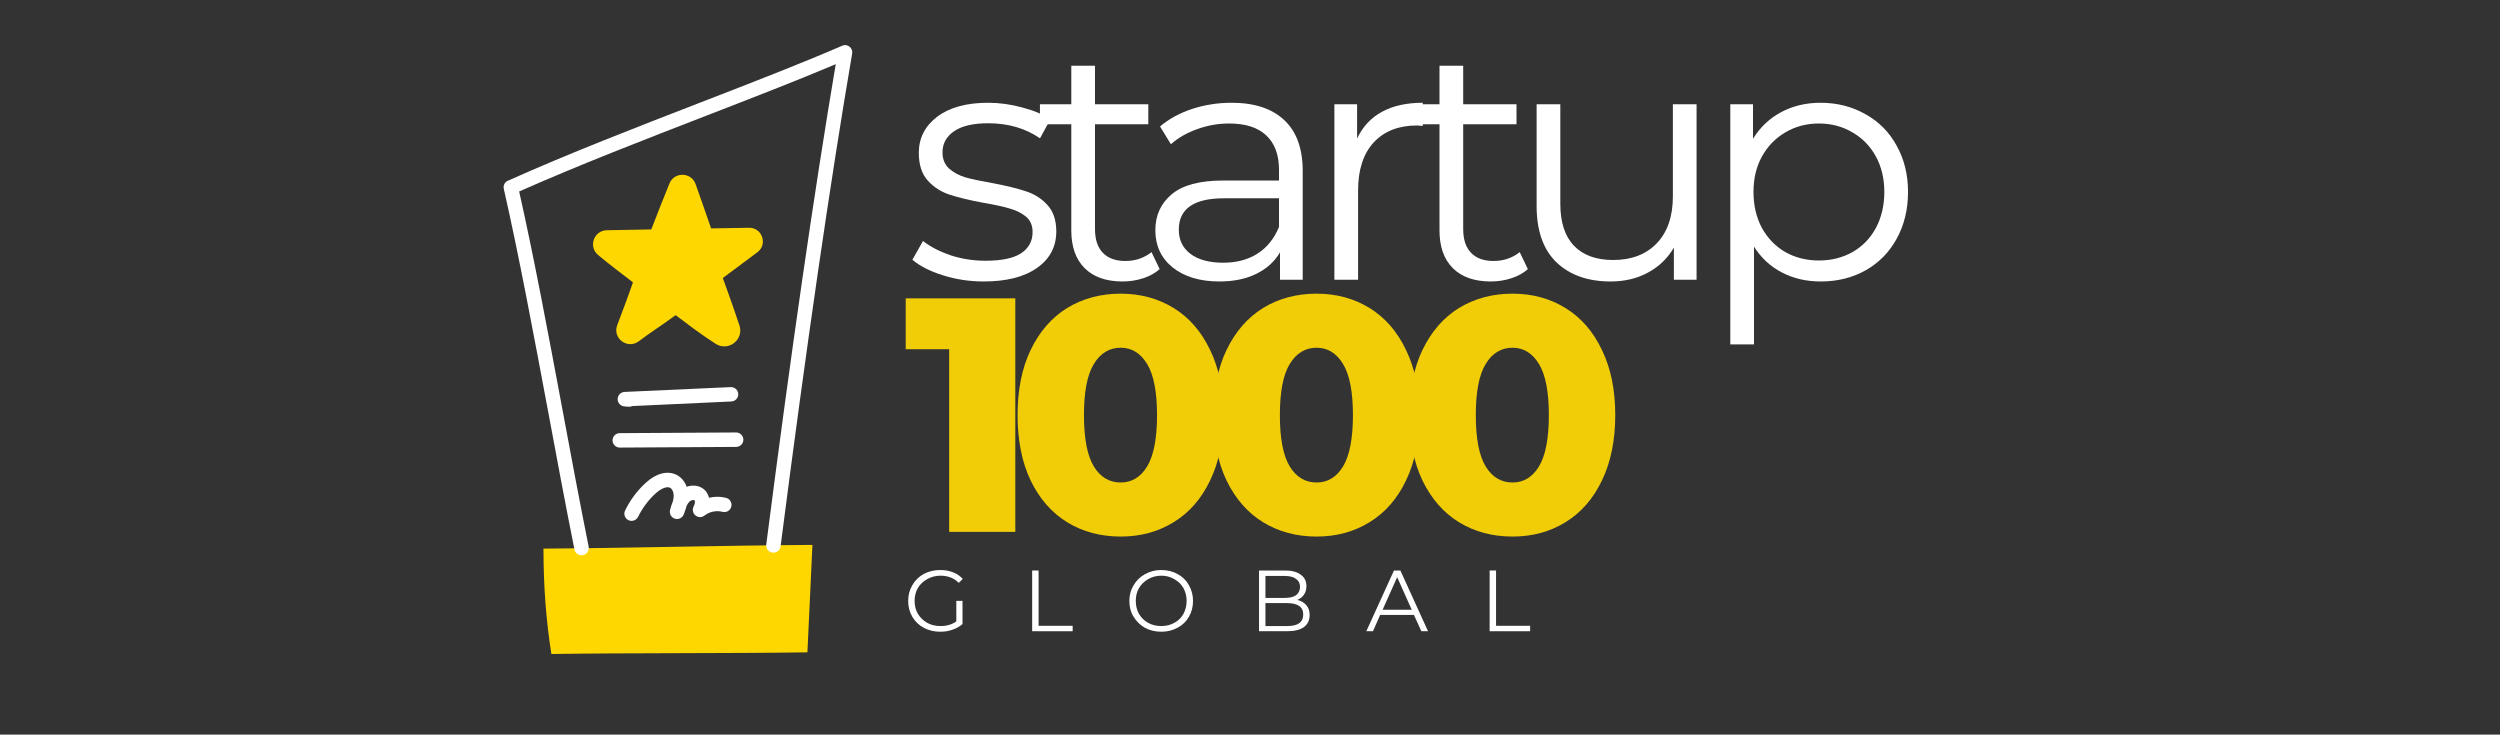 <svg xmlns="http://www.w3.org/2000/svg" xmlns:xlink="http://www.w3.org/1999/xlink" width="211" zoomAndPan="magnify" viewBox="0 0 158.25 46.5" height="62" preserveAspectRatio="xMidYMid meet" version="1.0"><rect x="0" y="0" width="158.25" height="46.5" fill="#333333" stroke="none"/><defs><g/><clipPath id="c9cbf668f9"><path d="M 34 34 L 52 34 L 52 41.414 L 34 41.414 Z M 34 34 " clip-rule="nonzero"/></clipPath><clipPath id="0211dc4de7"><path d="M 31.84 2.828 L 54 2.828 L 54 36 L 31.84 36 Z M 31.84 2.828 " clip-rule="nonzero"/></clipPath></defs><g clip-path="url(#c9cbf668f9)"><path fill="#ffd700" d="M 51.109 41.293 C 51.203 39.09 51.336 36.695 51.426 34.492 C 45.539 34.531 40.285 34.688 34.402 34.727 C 34.402 37.102 34.566 39.25 34.902 41.398 C 40.062 41.324 45.949 41.367 51.109 41.293 Z M 51.109 41.293 " fill-opacity="1" fill-rule="nonzero"/></g><g clip-path="url(#0211dc4de7)"><path fill="#ffffff" d="M 36.812 35.148 C 36.598 35.148 36.406 35 36.363 34.781 C 35.793 31.938 35.227 28.898 34.68 25.961 C 33.777 21.145 32.848 16.164 31.891 11.957 C 31.84 11.746 31.949 11.527 32.148 11.441 C 36.055 9.691 40.301 8.051 44.406 6.461 C 47.656 5.203 50.723 4.016 53.312 2.895 C 53.465 2.824 53.645 2.848 53.773 2.953 C 53.906 3.055 53.973 3.223 53.941 3.391 C 52.551 11.523 51.027 22.02 49.41 34.586 C 49.379 34.836 49.148 35.012 48.898 34.98 C 48.648 34.949 48.473 34.719 48.504 34.469 C 50.066 22.312 51.547 12.09 52.902 4.062 C 50.469 5.094 47.676 6.172 44.738 7.312 C 40.762 8.852 36.652 10.441 32.863 12.121 C 33.797 16.266 34.703 21.105 35.578 25.793 C 36.125 28.727 36.691 31.762 37.262 34.602 C 37.309 34.852 37.148 35.09 36.902 35.141 C 36.871 35.148 36.84 35.148 36.812 35.148 Z M 36.812 35.148 " fill-opacity="1" fill-rule="nonzero"/></g><path fill="#ffd700" d="M 45.754 17.598 C 46.449 17.074 47.199 16.523 47.941 15.969 C 48.613 15.469 48.246 14.402 47.41 14.418 C 46.609 14.43 45.812 14.445 45.012 14.457 C 44.684 13.5 44.332 12.504 44.031 11.652 C 43.758 10.887 42.68 10.863 42.375 11.617 C 42.016 12.508 41.594 13.559 41.227 14.523 C 40.289 14.539 39.348 14.559 38.41 14.574 C 37.59 14.59 37.227 15.613 37.859 16.141 C 38.684 16.828 39.367 17.332 40.066 17.871 C 39.758 18.773 39.41 19.676 39.07 20.582 C 38.758 21.414 39.723 22.137 40.434 21.602 C 41.16 21.051 42.027 20.5 42.766 19.949 C 43.602 20.574 44.336 21.145 45.305 21.766 C 46.105 22.277 47.109 21.496 46.805 20.594 C 46.266 18.98 45.762 17.633 45.754 17.598 Z M 45.754 17.598 " fill-opacity="1" fill-rule="nonzero"/><path fill="#ffffff" d="M 39.832 25.746 C 39.816 25.746 39.805 25.746 39.789 25.746 L 39.516 25.723 C 39.277 25.703 39.094 25.5 39.098 25.258 C 39.102 25.016 39.293 24.82 39.535 24.809 L 46.254 24.504 C 46.504 24.492 46.719 24.688 46.73 24.938 C 46.742 25.191 46.547 25.402 46.293 25.414 L 40.027 25.703 C 39.969 25.73 39.902 25.746 39.832 25.746 Z M 39.832 25.746 " fill-opacity="1" fill-rule="nonzero"/><path fill="#ffffff" d="M 39.23 28.332 C 38.98 28.332 38.777 28.129 38.773 27.875 C 38.773 27.625 38.977 27.418 39.23 27.418 L 46.594 27.375 L 46.598 27.375 C 46.848 27.375 47.051 27.578 47.055 27.832 C 47.055 28.082 46.852 28.289 46.598 28.289 L 39.234 28.332 Z M 39.23 28.332 " fill-opacity="1" fill-rule="nonzero"/><path fill="#ffffff" d="M 39.98 32.973 C 39.91 32.973 39.844 32.957 39.777 32.926 C 39.551 32.812 39.457 32.539 39.57 32.312 C 39.891 31.652 40.328 31.066 40.871 30.566 C 41.543 29.945 42.289 29.762 42.863 30.078 C 43.141 30.23 43.352 30.492 43.465 30.812 C 43.621 30.758 43.789 30.73 43.949 30.742 C 44.234 30.754 44.488 30.875 44.664 31.078 C 44.77 31.203 44.84 31.348 44.879 31.508 C 45.234 31.422 45.613 31.422 45.965 31.516 C 46.211 31.582 46.355 31.832 46.289 32.074 C 46.227 32.32 45.977 32.465 45.73 32.398 C 45.344 32.297 44.91 32.387 44.598 32.633 C 44.426 32.77 44.188 32.766 44.02 32.625 C 43.855 32.488 43.809 32.254 43.906 32.062 C 44.004 31.875 44.008 31.719 43.969 31.676 C 43.953 31.656 43.914 31.652 43.902 31.652 C 43.816 31.648 43.711 31.688 43.645 31.75 C 43.574 31.82 43.516 31.91 43.465 32.016 C 43.414 32.207 43.348 32.387 43.285 32.555 C 43.199 32.785 42.949 32.906 42.715 32.832 C 42.484 32.758 42.352 32.512 42.418 32.273 C 42.461 32.109 42.516 31.914 42.598 31.719 C 42.629 31.602 42.645 31.488 42.645 31.375 C 42.645 31.156 42.555 30.953 42.422 30.879 C 42.188 30.75 41.785 30.969 41.488 31.242 C 41.039 31.656 40.66 32.164 40.391 32.715 C 40.309 32.879 40.148 32.973 39.98 32.973 Z M 39.98 32.973 " fill-opacity="1" fill-rule="nonzero"/><g fill="#f1cd07" fill-opacity="1"><g transform="translate(57.207, 33.667)"><g><path d="M 7.062 -14.781 L 7.062 0 L 2.875 0 L 2.875 -11.562 L 0.125 -11.562 L 0.125 -14.781 Z M 7.062 -14.781 "/></g></g></g><g fill="#f1cd07" fill-opacity="1"><g transform="translate(63.693, 33.667)"><g><path d="M 7.25 0.297 C 5.977 0.297 4.848 -0.004 3.859 -0.609 C 2.879 -1.211 2.109 -2.094 1.547 -3.25 C 0.992 -4.414 0.719 -5.797 0.719 -7.391 C 0.719 -8.984 0.992 -10.359 1.547 -11.516 C 2.109 -12.68 2.879 -13.566 3.859 -14.172 C 4.848 -14.773 5.977 -15.078 7.25 -15.078 C 8.5 -15.078 9.613 -14.773 10.594 -14.172 C 11.582 -13.566 12.352 -12.68 12.906 -11.516 C 13.469 -10.359 13.75 -8.984 13.75 -7.391 C 13.75 -5.797 13.469 -4.414 12.906 -3.25 C 12.352 -2.094 11.582 -1.211 10.594 -0.609 C 9.613 -0.004 8.5 0.297 7.25 0.297 Z M 7.25 -3.125 C 7.945 -3.125 8.504 -3.461 8.922 -4.141 C 9.336 -4.828 9.547 -5.91 9.547 -7.391 C 9.547 -8.867 9.336 -9.945 8.922 -10.625 C 8.504 -11.312 7.945 -11.656 7.25 -11.656 C 6.531 -11.656 5.961 -11.312 5.547 -10.625 C 5.129 -9.945 4.922 -8.867 4.922 -7.391 C 4.922 -5.91 5.129 -4.828 5.547 -4.141 C 5.961 -3.461 6.531 -3.125 7.25 -3.125 Z M 7.25 -3.125 "/></g></g></g><g fill="#f1cd07" fill-opacity="1"><g transform="translate(76.094, 33.667)"><g><path d="M 7.25 0.297 C 5.977 0.297 4.848 -0.004 3.859 -0.609 C 2.879 -1.211 2.109 -2.094 1.547 -3.25 C 0.992 -4.414 0.719 -5.797 0.719 -7.391 C 0.719 -8.984 0.992 -10.359 1.547 -11.516 C 2.109 -12.68 2.879 -13.566 3.859 -14.172 C 4.848 -14.773 5.977 -15.078 7.25 -15.078 C 8.5 -15.078 9.613 -14.773 10.594 -14.172 C 11.582 -13.566 12.352 -12.68 12.906 -11.516 C 13.469 -10.359 13.75 -8.984 13.75 -7.391 C 13.75 -5.797 13.469 -4.414 12.906 -3.25 C 12.352 -2.094 11.582 -1.211 10.594 -0.609 C 9.613 -0.004 8.5 0.297 7.25 0.297 Z M 7.25 -3.125 C 7.945 -3.125 8.504 -3.461 8.922 -4.141 C 9.336 -4.828 9.547 -5.91 9.547 -7.391 C 9.547 -8.867 9.336 -9.945 8.922 -10.625 C 8.504 -11.312 7.945 -11.656 7.25 -11.656 C 6.531 -11.656 5.961 -11.312 5.547 -10.625 C 5.129 -9.945 4.922 -8.867 4.922 -7.391 C 4.922 -5.91 5.129 -4.828 5.547 -4.141 C 5.961 -3.461 6.531 -3.125 7.25 -3.125 Z M 7.25 -3.125 "/></g></g></g><g fill="#f1cd07" fill-opacity="1"><g transform="translate(88.496, 33.667)"><g><path d="M 7.25 0.297 C 5.977 0.297 4.848 -0.004 3.859 -0.609 C 2.879 -1.211 2.109 -2.094 1.547 -3.25 C 0.992 -4.414 0.719 -5.797 0.719 -7.391 C 0.719 -8.984 0.992 -10.359 1.547 -11.516 C 2.109 -12.68 2.879 -13.566 3.859 -14.172 C 4.848 -14.773 5.977 -15.078 7.25 -15.078 C 8.5 -15.078 9.613 -14.773 10.594 -14.172 C 11.582 -13.566 12.352 -12.68 12.906 -11.516 C 13.469 -10.359 13.75 -8.984 13.75 -7.391 C 13.75 -5.797 13.469 -4.414 12.906 -3.25 C 12.352 -2.094 11.582 -1.211 10.594 -0.609 C 9.613 -0.004 8.5 0.297 7.25 0.297 Z M 7.25 -3.125 C 7.945 -3.125 8.504 -3.461 8.922 -4.141 C 9.336 -4.828 9.547 -5.91 9.547 -7.391 C 9.547 -8.867 9.336 -9.945 8.922 -10.625 C 8.504 -11.312 7.945 -11.656 7.25 -11.656 C 6.531 -11.656 5.961 -11.312 5.547 -10.625 C 5.129 -9.945 4.922 -8.867 4.922 -7.391 C 4.922 -5.91 5.129 -4.828 5.547 -4.141 C 5.961 -3.461 6.531 -3.125 7.25 -3.125 Z M 7.25 -3.125 "/></g></g></g><g fill="#ffffff" fill-opacity="1"><g transform="translate(57.207, 17.708)"><g><path d="M 5.062 0.109 C 4.164 0.109 3.305 -0.02 2.484 -0.281 C 1.66 -0.539 1.016 -0.867 0.547 -1.266 L 1.219 -2.453 C 1.688 -2.086 2.27 -1.785 2.969 -1.547 C 3.676 -1.316 4.41 -1.203 5.172 -1.203 C 6.191 -1.203 6.941 -1.359 7.422 -1.672 C 7.91 -1.992 8.156 -2.441 8.156 -3.016 C 8.156 -3.43 8.02 -3.754 7.75 -3.984 C 7.477 -4.211 7.141 -4.383 6.734 -4.5 C 6.328 -4.625 5.785 -4.742 5.109 -4.859 C 4.211 -5.023 3.488 -5.195 2.938 -5.375 C 2.383 -5.551 1.914 -5.848 1.531 -6.266 C 1.145 -6.691 0.953 -7.281 0.953 -8.031 C 0.953 -8.957 1.336 -9.719 2.109 -10.312 C 2.891 -10.906 3.969 -11.203 5.344 -11.203 C 6.062 -11.203 6.781 -11.102 7.5 -10.906 C 8.219 -10.719 8.812 -10.469 9.281 -10.156 L 8.625 -8.953 C 7.707 -9.586 6.613 -9.906 5.344 -9.906 C 4.383 -9.906 3.66 -9.734 3.172 -9.391 C 2.691 -9.055 2.453 -8.613 2.453 -8.062 C 2.453 -7.645 2.586 -7.305 2.859 -7.047 C 3.141 -6.797 3.484 -6.609 3.891 -6.484 C 4.297 -6.367 4.859 -6.25 5.578 -6.125 C 6.461 -5.957 7.172 -5.785 7.703 -5.609 C 8.242 -5.441 8.703 -5.156 9.078 -4.75 C 9.461 -4.344 9.656 -3.781 9.656 -3.062 C 9.656 -2.094 9.25 -1.32 8.438 -0.75 C 7.625 -0.176 6.5 0.109 5.062 0.109 Z M 5.062 0.109 "/></g></g></g><g fill="#ffffff" fill-opacity="1"><g transform="translate(65.469, 17.708)"><g><path d="M 7.938 -0.672 C 7.656 -0.422 7.305 -0.227 6.891 -0.094 C 6.484 0.039 6.051 0.109 5.594 0.109 C 4.551 0.109 3.75 -0.172 3.188 -0.734 C 2.625 -1.297 2.344 -2.094 2.344 -3.125 L 2.344 -9.844 L 0.359 -9.844 L 0.359 -11.109 L 2.344 -11.109 L 2.344 -13.547 L 3.844 -13.547 L 3.844 -11.109 L 7.219 -11.109 L 7.219 -9.844 L 3.844 -9.844 L 3.844 -3.219 C 3.844 -2.551 4.008 -2.047 4.344 -1.703 C 4.676 -1.359 5.148 -1.188 5.766 -1.188 C 6.078 -1.188 6.375 -1.234 6.656 -1.328 C 6.945 -1.43 7.203 -1.57 7.422 -1.75 Z M 7.938 -0.672 "/></g></g></g><g fill="#ffffff" fill-opacity="1"><g transform="translate(71.977, 17.708)"><g><path d="M 5.984 -11.203 C 7.43 -11.203 8.539 -10.836 9.312 -10.109 C 10.094 -9.379 10.484 -8.305 10.484 -6.891 L 10.484 0 L 9.047 0 L 9.047 -1.734 C 8.703 -1.148 8.203 -0.695 7.547 -0.375 C 6.891 -0.051 6.113 0.109 5.219 0.109 C 3.977 0.109 2.988 -0.188 2.25 -0.781 C 1.52 -1.375 1.156 -2.156 1.156 -3.125 C 1.156 -4.07 1.5 -4.832 2.188 -5.406 C 2.875 -5.988 3.961 -6.281 5.453 -6.281 L 8.984 -6.281 L 8.984 -6.953 C 8.984 -7.91 8.711 -8.641 8.172 -9.141 C 7.641 -9.641 6.859 -9.891 5.828 -9.891 C 5.129 -9.891 4.453 -9.77 3.797 -9.531 C 3.148 -9.301 2.598 -8.984 2.141 -8.578 L 1.453 -9.703 C 2.016 -10.18 2.691 -10.551 3.484 -10.812 C 4.273 -11.07 5.109 -11.203 5.984 -11.203 Z M 5.453 -1.078 C 6.297 -1.078 7.02 -1.27 7.625 -1.656 C 8.227 -2.039 8.68 -2.602 8.984 -3.344 L 8.984 -5.156 L 5.5 -5.156 C 3.594 -5.156 2.641 -4.492 2.641 -3.172 C 2.641 -2.523 2.883 -2.016 3.375 -1.641 C 3.875 -1.266 4.566 -1.078 5.453 -1.078 Z M 5.453 -1.078 "/></g></g></g><g fill="#ffffff" fill-opacity="1"><g transform="translate(82.373, 17.708)"><g><path d="M 3.531 -8.938 C 3.883 -9.688 4.406 -10.25 5.094 -10.625 C 5.789 -11.008 6.656 -11.203 7.688 -11.203 L 7.688 -9.734 L 7.328 -9.766 C 6.16 -9.766 5.242 -9.406 4.578 -8.688 C 3.922 -7.969 3.594 -6.957 3.594 -5.656 L 3.594 0 L 2.094 0 L 2.094 -11.109 L 3.531 -11.109 Z M 3.531 -8.938 "/></g></g></g><g fill="#ffffff" fill-opacity="1"><g transform="translate(88.776, 17.708)"><g><path d="M 7.938 -0.672 C 7.656 -0.422 7.305 -0.227 6.891 -0.094 C 6.484 0.039 6.051 0.109 5.594 0.109 C 4.551 0.109 3.75 -0.172 3.188 -0.734 C 2.625 -1.297 2.344 -2.094 2.344 -3.125 L 2.344 -9.844 L 0.359 -9.844 L 0.359 -11.109 L 2.344 -11.109 L 2.344 -13.547 L 3.844 -13.547 L 3.844 -11.109 L 7.219 -11.109 L 7.219 -9.844 L 3.844 -9.844 L 3.844 -3.219 C 3.844 -2.551 4.008 -2.047 4.344 -1.703 C 4.676 -1.359 5.148 -1.188 5.766 -1.188 C 6.078 -1.188 6.375 -1.234 6.656 -1.328 C 6.945 -1.43 7.203 -1.57 7.422 -1.75 Z M 7.938 -0.672 "/></g></g></g><g fill="#ffffff" fill-opacity="1"><g transform="translate(95.284, 17.708)"><g><path d="M 12.109 -11.109 L 12.109 0 L 10.672 0 L 10.672 -2.031 C 10.273 -1.352 9.727 -0.828 9.031 -0.453 C 8.344 -0.078 7.555 0.109 6.672 0.109 C 5.223 0.109 4.078 -0.297 3.234 -1.109 C 2.398 -1.922 1.984 -3.109 1.984 -4.672 L 1.984 -11.109 L 3.484 -11.109 L 3.484 -4.812 C 3.484 -3.645 3.77 -2.758 4.344 -2.156 C 4.926 -1.551 5.754 -1.25 6.828 -1.25 C 7.992 -1.25 8.914 -1.602 9.594 -2.312 C 10.27 -3.02 10.609 -4.008 10.609 -5.281 L 10.609 -11.109 Z M 12.109 -11.109 "/></g></g></g><g fill="#ffffff" fill-opacity="1"><g transform="translate(107.434, 17.708)"><g><path d="M 7.812 -11.203 C 8.852 -11.203 9.797 -10.961 10.641 -10.484 C 11.492 -10.016 12.156 -9.348 12.625 -8.484 C 13.102 -7.629 13.344 -6.656 13.344 -5.562 C 13.344 -4.445 13.102 -3.457 12.625 -2.594 C 12.156 -1.738 11.5 -1.07 10.656 -0.594 C 9.82 -0.125 8.875 0.109 7.812 0.109 C 6.914 0.109 6.102 -0.078 5.375 -0.453 C 4.645 -0.828 4.051 -1.375 3.594 -2.094 L 3.594 4.094 L 2.094 4.094 L 2.094 -11.109 L 3.531 -11.109 L 3.531 -8.922 C 3.977 -9.648 4.57 -10.211 5.312 -10.609 C 6.051 -11.004 6.883 -11.203 7.812 -11.203 Z M 7.703 -1.219 C 8.484 -1.219 9.191 -1.395 9.828 -1.75 C 10.461 -2.113 10.957 -2.625 11.312 -3.281 C 11.664 -3.945 11.844 -4.707 11.844 -5.562 C 11.844 -6.406 11.664 -7.148 11.312 -7.797 C 10.957 -8.453 10.461 -8.961 9.828 -9.328 C 9.191 -9.703 8.484 -9.891 7.703 -9.891 C 6.922 -9.891 6.211 -9.703 5.578 -9.328 C 4.953 -8.961 4.457 -8.453 4.094 -7.797 C 3.738 -7.148 3.562 -6.406 3.562 -5.562 C 3.562 -4.707 3.738 -3.945 4.094 -3.281 C 4.457 -2.625 4.953 -2.113 5.578 -1.75 C 6.211 -1.395 6.922 -1.219 7.703 -1.219 Z M 7.703 -1.219 "/></g></g></g><g fill="#ffffff" fill-opacity="1"><g transform="translate(57.207, 39.957)"><g><path d="M 3.328 -1.922 L 3.719 -1.922 L 3.719 -0.453 C 3.539 -0.297 3.328 -0.176 3.078 -0.094 C 2.836 -0.008 2.582 0.031 2.312 0.031 C 1.926 0.031 1.578 -0.051 1.266 -0.219 C 0.961 -0.383 0.723 -0.613 0.547 -0.906 C 0.367 -1.207 0.281 -1.547 0.281 -1.922 C 0.281 -2.285 0.367 -2.617 0.547 -2.922 C 0.723 -3.223 0.961 -3.457 1.266 -3.625 C 1.578 -3.789 1.926 -3.875 2.312 -3.875 C 2.602 -3.875 2.867 -3.828 3.109 -3.734 C 3.359 -3.641 3.566 -3.5 3.734 -3.312 L 3.484 -3.062 C 3.18 -3.363 2.797 -3.516 2.328 -3.516 C 2.016 -3.516 1.734 -3.441 1.484 -3.297 C 1.234 -3.16 1.035 -2.973 0.891 -2.734 C 0.754 -2.492 0.688 -2.223 0.688 -1.922 C 0.688 -1.617 0.754 -1.348 0.891 -1.109 C 1.035 -0.867 1.234 -0.676 1.484 -0.531 C 1.734 -0.395 2.016 -0.328 2.328 -0.328 C 2.723 -0.328 3.055 -0.426 3.328 -0.625 Z M 3.328 -1.922 "/></g></g></g><g fill="#ffffff" fill-opacity="1"><g transform="translate(64.711, 39.957)"><g><path d="M 0.625 -3.844 L 1.031 -3.844 L 1.031 -0.344 L 3.188 -0.344 L 3.188 0 L 0.625 0 Z M 0.625 -3.844 "/></g></g></g><g fill="#ffffff" fill-opacity="1"><g transform="translate(71.207, 39.957)"><g><path d="M 2.297 0.031 C 1.922 0.031 1.578 -0.051 1.266 -0.219 C 0.961 -0.395 0.723 -0.629 0.547 -0.922 C 0.367 -1.211 0.281 -1.547 0.281 -1.922 C 0.281 -2.285 0.367 -2.613 0.547 -2.906 C 0.723 -3.207 0.961 -3.441 1.266 -3.609 C 1.578 -3.785 1.922 -3.875 2.297 -3.875 C 2.68 -3.875 3.023 -3.789 3.328 -3.625 C 3.641 -3.457 3.879 -3.223 4.047 -2.922 C 4.223 -2.617 4.312 -2.285 4.312 -1.922 C 4.312 -1.547 4.223 -1.207 4.047 -0.906 C 3.879 -0.613 3.641 -0.383 3.328 -0.219 C 3.023 -0.051 2.68 0.031 2.297 0.031 Z M 2.297 -0.328 C 2.609 -0.328 2.883 -0.395 3.125 -0.531 C 3.375 -0.664 3.566 -0.852 3.703 -1.094 C 3.836 -1.344 3.906 -1.617 3.906 -1.922 C 3.906 -2.223 3.836 -2.492 3.703 -2.734 C 3.566 -2.973 3.375 -3.16 3.125 -3.297 C 2.883 -3.441 2.609 -3.516 2.297 -3.516 C 1.992 -3.516 1.719 -3.441 1.469 -3.297 C 1.227 -3.16 1.035 -2.973 0.891 -2.734 C 0.754 -2.492 0.688 -2.223 0.688 -1.922 C 0.688 -1.617 0.754 -1.344 0.891 -1.094 C 1.035 -0.852 1.227 -0.664 1.469 -0.531 C 1.719 -0.395 1.992 -0.328 2.297 -0.328 Z M 2.297 -0.328 "/></g></g></g><g fill="#ffffff" fill-opacity="1"><g transform="translate(79.072, 39.957)"><g><path d="M 3.047 -1.984 C 3.297 -1.922 3.488 -1.805 3.625 -1.641 C 3.758 -1.484 3.828 -1.281 3.828 -1.031 C 3.828 -0.695 3.707 -0.441 3.469 -0.266 C 3.227 -0.086 2.867 0 2.391 0 L 0.625 0 L 0.625 -3.844 L 2.281 -3.844 C 2.707 -3.844 3.035 -3.754 3.266 -3.578 C 3.504 -3.41 3.625 -3.172 3.625 -2.859 C 3.625 -2.641 3.57 -2.457 3.469 -2.312 C 3.363 -2.164 3.223 -2.055 3.047 -1.984 Z M 1.031 -3.5 L 1.031 -2.109 L 2.25 -2.109 C 2.562 -2.109 2.801 -2.164 2.969 -2.281 C 3.133 -2.406 3.219 -2.582 3.219 -2.812 C 3.219 -3.031 3.133 -3.195 2.969 -3.312 C 2.801 -3.438 2.562 -3.5 2.25 -3.5 Z M 2.391 -0.328 C 2.734 -0.328 2.988 -0.383 3.156 -0.5 C 3.332 -0.625 3.422 -0.812 3.422 -1.062 C 3.422 -1.539 3.078 -1.781 2.391 -1.781 L 1.031 -1.781 L 1.031 -0.328 Z M 2.391 -0.328 "/></g></g></g><g fill="#ffffff" fill-opacity="1"><g transform="translate(86.472, 39.957)"><g><path d="M 3.031 -1.031 L 0.891 -1.031 L 0.438 0 L 0.016 0 L 1.766 -3.844 L 2.172 -3.844 L 3.922 0 L 3.5 0 Z M 2.891 -1.359 L 1.969 -3.422 L 1.047 -1.359 Z M 2.891 -1.359 "/></g></g></g><g fill="#ffffff" fill-opacity="1"><g transform="translate(93.669, 39.957)"><g><path d="M 0.625 -3.844 L 1.031 -3.844 L 1.031 -0.344 L 3.188 -0.344 L 3.188 0 L 0.625 0 Z M 0.625 -3.844 "/></g></g></g></svg>